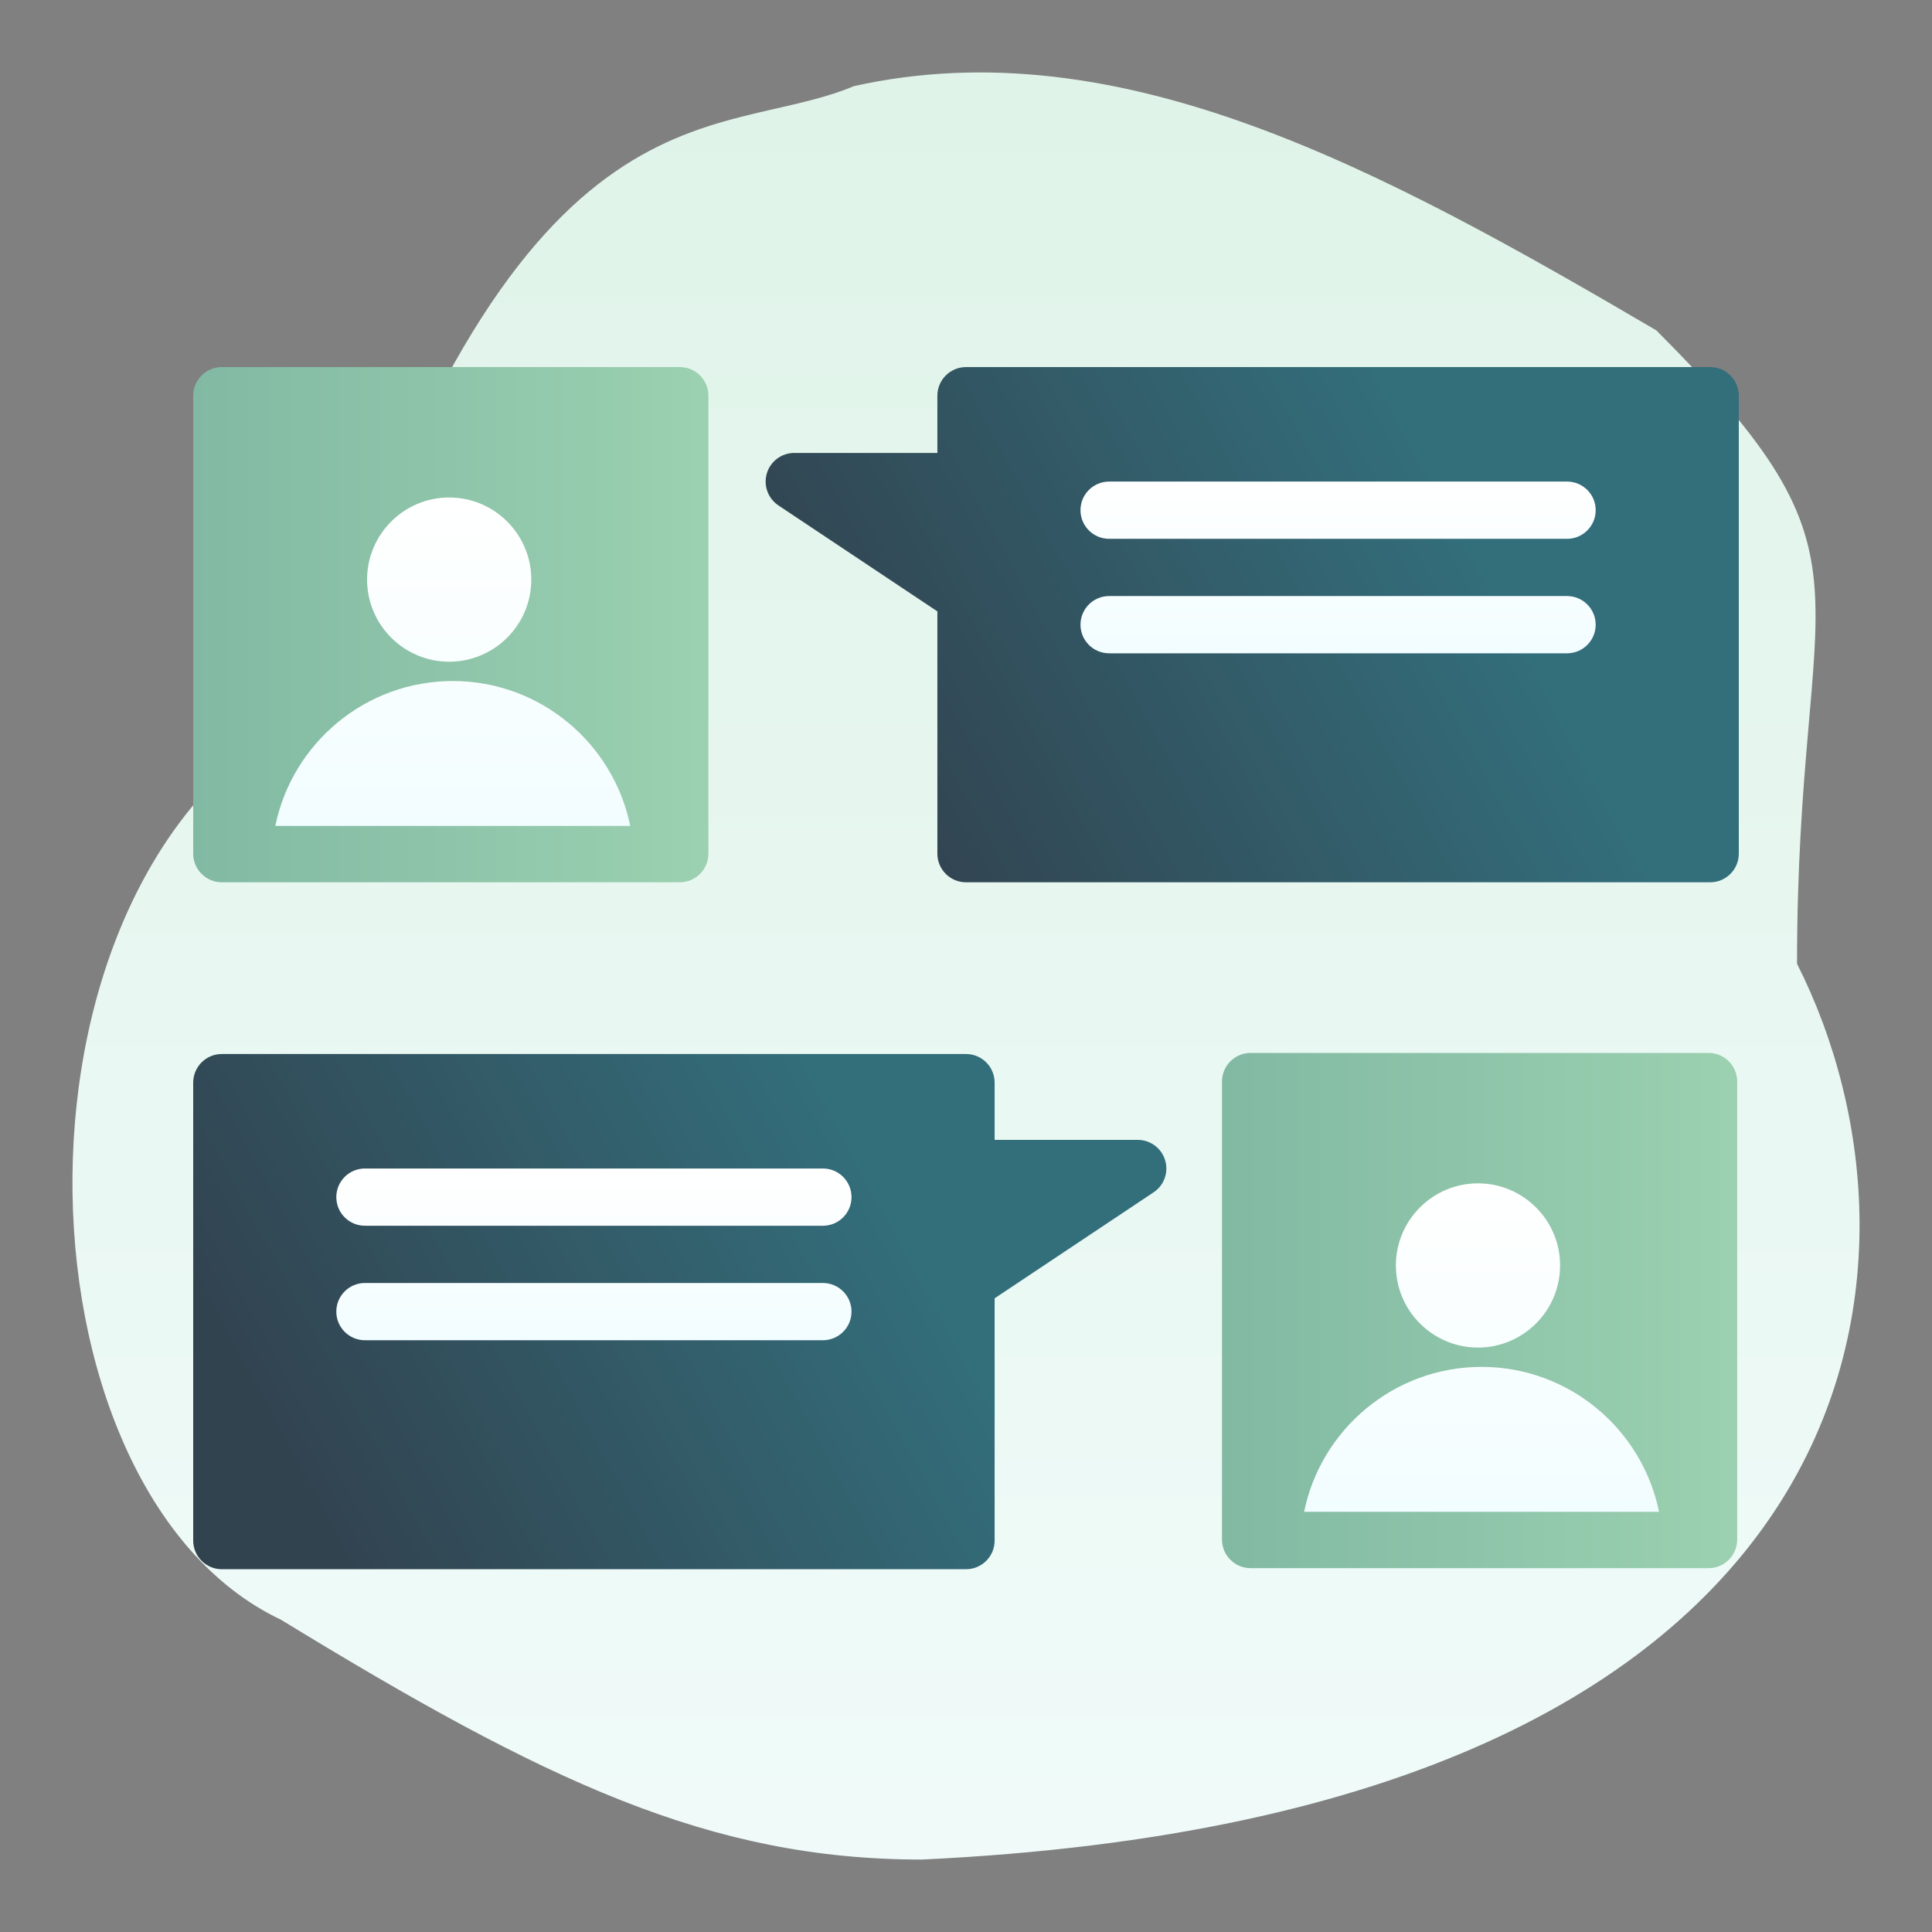 <?xml version="1.0" encoding="UTF-8"?>
<svg width="400px" height="400px" viewBox="0 0 400 400" version="1.1" xmlns="http://www.w3.org/2000/svg" xmlns:xlink="http://www.w3.org/1999/xlink">
    <rect x="0" y="0" width="400" height="400" fill="#808080" stroke="none"/>
    <!-- Generator: Sketch 57 (83077) - https://sketch.com -->
    <title>icon-chat-tickets-captured</title>
    <desc>Created with Sketch.</desc>
    <defs>
        <linearGradient x1="50%" y1="0%" x2="50%" y2="99%" id="linearGradient-1">
            <stop stop-color="#DFF3E8" offset="0%"></stop>
            <stop stop-color="#F0FBF9" offset="100%"></stop>
        </linearGradient>
        <linearGradient x1="5.536%" y1="64.014%" x2="75.376%" y2="43.914%" id="linearGradient-2">
            <stop stop-color="#324350" offset="0%"></stop>
            <stop stop-color="#336E7B" offset="100%"></stop>
        </linearGradient>
        <linearGradient x1="5.536%" y1="64.014%" x2="75.376%" y2="43.914%" id="linearGradient-3">
            <stop stop-color="#324350" offset="0%"></stop>
            <stop stop-color="#336E7B" offset="100%"></stop>
        </linearGradient>
        <linearGradient x1="128.762%" y1="50%" x2="0%" y2="50%" id="linearGradient-4">
            <stop stop-color="#A3D7B4" offset="0%"></stop>
            <stop stop-color="#81B9A3" offset="100%"></stop>
        </linearGradient>
        <linearGradient x1="57.073%" y1="0%" x2="57.073%" y2="100%" id="linearGradient-5">
            <stop stop-color="#FFFFFF" offset="0%"></stop>
            <stop stop-color="#F2FDFF" offset="100%"></stop>
        </linearGradient>
        <linearGradient x1="57.073%" y1="0%" x2="57.073%" y2="100%" id="linearGradient-6">
            <stop stop-color="#FFFFFF" offset="0%"></stop>
            <stop stop-color="#F2FDFF" offset="100%"></stop>
        </linearGradient>
    </defs>
    <g id="icon-chat-tickets-captured" stroke="none" stroke-width="1" fill="none" fill-rule="evenodd">
        <path d="M335.34,147.082 C402.212,179.866 398.72,308.453 341.811,335.356 C286.899,368.927 252.979,385 209.146,385 C9.608,375.633 -3.335,261.358 27.944,199.537 C27.944,118.495 8.529,117.108 57.065,68.401 C114.315,34.83 168.159,5.643 223.167,17.82 C252.289,29.997 293.275,13.137 335.34,147.082 Z" id="Path" fill="url(#linearGradient-1)" fill-rule="nonzero" transform="translate(200, 200) scale(-1, 1) translate(-200, -200) "></path>
        <g id="Group" transform="translate(40, 76)" fill-rule="nonzero">
            <path d="M314.074,0 L160,0 C156.729,0 154.074,2.655 154.074,5.926 L154.074,17.778 L124.444,17.778 C121.837,17.778 119.526,19.49 118.773,21.985 C118.015,24.48 118.987,27.182 121.156,28.634 L154.074,50.578 L154.074,100.741 C154.074,104.012 156.729,106.667 160,106.667 L314.074,106.667 C317.345,106.667 320,104.012 320,100.741 L320,5.926 C320,2.655 317.345,0 314.074,0 Z" id="Shape" fill="url(#linearGradient-2)"></path>
            <path d="M195.556,160 L165.926,160 L165.926,148.148 C165.926,144.871 163.271,142.222 160,142.222 L5.926,142.222 C2.655,142.222 0,144.871 0,148.148 L0,242.963 C0,246.24 2.655,248.889 5.926,248.889 L160,248.889 C163.271,248.889 165.926,246.24 165.926,242.963 L165.926,192.8 L198.844,170.856 C201.019,169.41 201.985,166.708 201.227,164.207 C200.474,161.707 198.163,160 195.556,160 Z" id="Shape" fill="url(#linearGradient-3)"></path>
            <path d="M5.926,106.667 L100.741,106.667 C104.012,106.667 106.667,104.012 106.667,100.741 L106.667,5.926 C106.667,2.655 104.012,0 100.741,0 L5.926,0 C2.655,0 0,2.655 0,5.926 L0,100.741 C0,104.012 2.655,106.667 5.926,106.667 Z" id="Shape" fill="url(#linearGradient-4)"></path>
            <path d="M53.742,65 C71.855,65 86.998,77.907 90.485,95 L17,95 C20.488,77.907 35.63,65 53.742,65 Z M53,27 C62.376,27 70,34.624 70,44 C70,53.376 62.376,61 53,61 C43.624,61 36,53.376 36,44 C36,34.624 43.624,27 53,27 Z" id="Combined-Shape" fill="url(#linearGradient-5)"></path>
            <path d="M218.926,248.667 L313.741,248.667 C317.012,248.667 319.667,246.012 319.667,242.741 L319.667,147.926 C319.667,144.655 317.012,142 313.741,142 L218.926,142 C215.655,142 213,144.655 213,147.926 L213,242.741 C213,246.012 215.655,248.667 218.926,248.667 Z" id="Shape" fill="url(#linearGradient-4)"></path>
            <path d="M266.743,207 C284.855,207 299.998,219.907 303.485,237 L230,237 C233.488,219.907 248.63,207 266.743,207 Z M266,169 C275.375,169 283,176.625 283,186 C283,195.375 275.375,203 266,203 C256.625,203 249,195.375 249,186 C249,176.625 256.625,169 266,169 Z" id="Combined-Shape" fill="url(#linearGradient-5)"></path>
            <path d="M284.444,47.407 C287.716,47.407 290.37,50.062 290.37,53.333 C290.37,56.604 287.716,59.259 284.444,59.259 L284.444,59.259 L189.63,59.259 C186.359,59.259 183.704,56.604 183.704,53.333 C183.704,50.062 186.359,47.407 189.63,47.407 L189.63,47.407 Z M284.444,23.704 C287.716,23.704 290.37,26.359 290.37,29.63 C290.37,32.901 287.716,35.556 284.444,35.556 L284.444,35.556 L189.63,35.556 C186.359,35.556 183.704,32.901 183.704,29.63 C183.704,26.359 186.359,23.704 189.63,23.704 L189.63,23.704 Z" id="Combined-Shape" fill="url(#linearGradient-6)"></path>
            <path d="M130.37,189.63 C133.641,189.63 136.296,192.279 136.296,195.556 C136.296,198.833 133.641,201.481 130.37,201.481 L130.37,201.481 L35.556,201.481 C32.284,201.481 29.63,198.833 29.63,195.556 C29.63,192.279 32.284,189.63 35.556,189.63 L35.556,189.63 Z M130.37,165.926 C133.641,165.926 136.296,168.575 136.296,171.852 C136.296,175.129 133.641,177.778 130.37,177.778 L130.37,177.778 L35.556,177.778 C32.284,177.778 29.63,175.129 29.63,171.852 C29.63,168.575 32.284,165.926 35.556,165.926 L35.556,165.926 Z" id="Combined-Shape" fill="url(#linearGradient-6)"></path>
        </g>
    </g>
</svg>